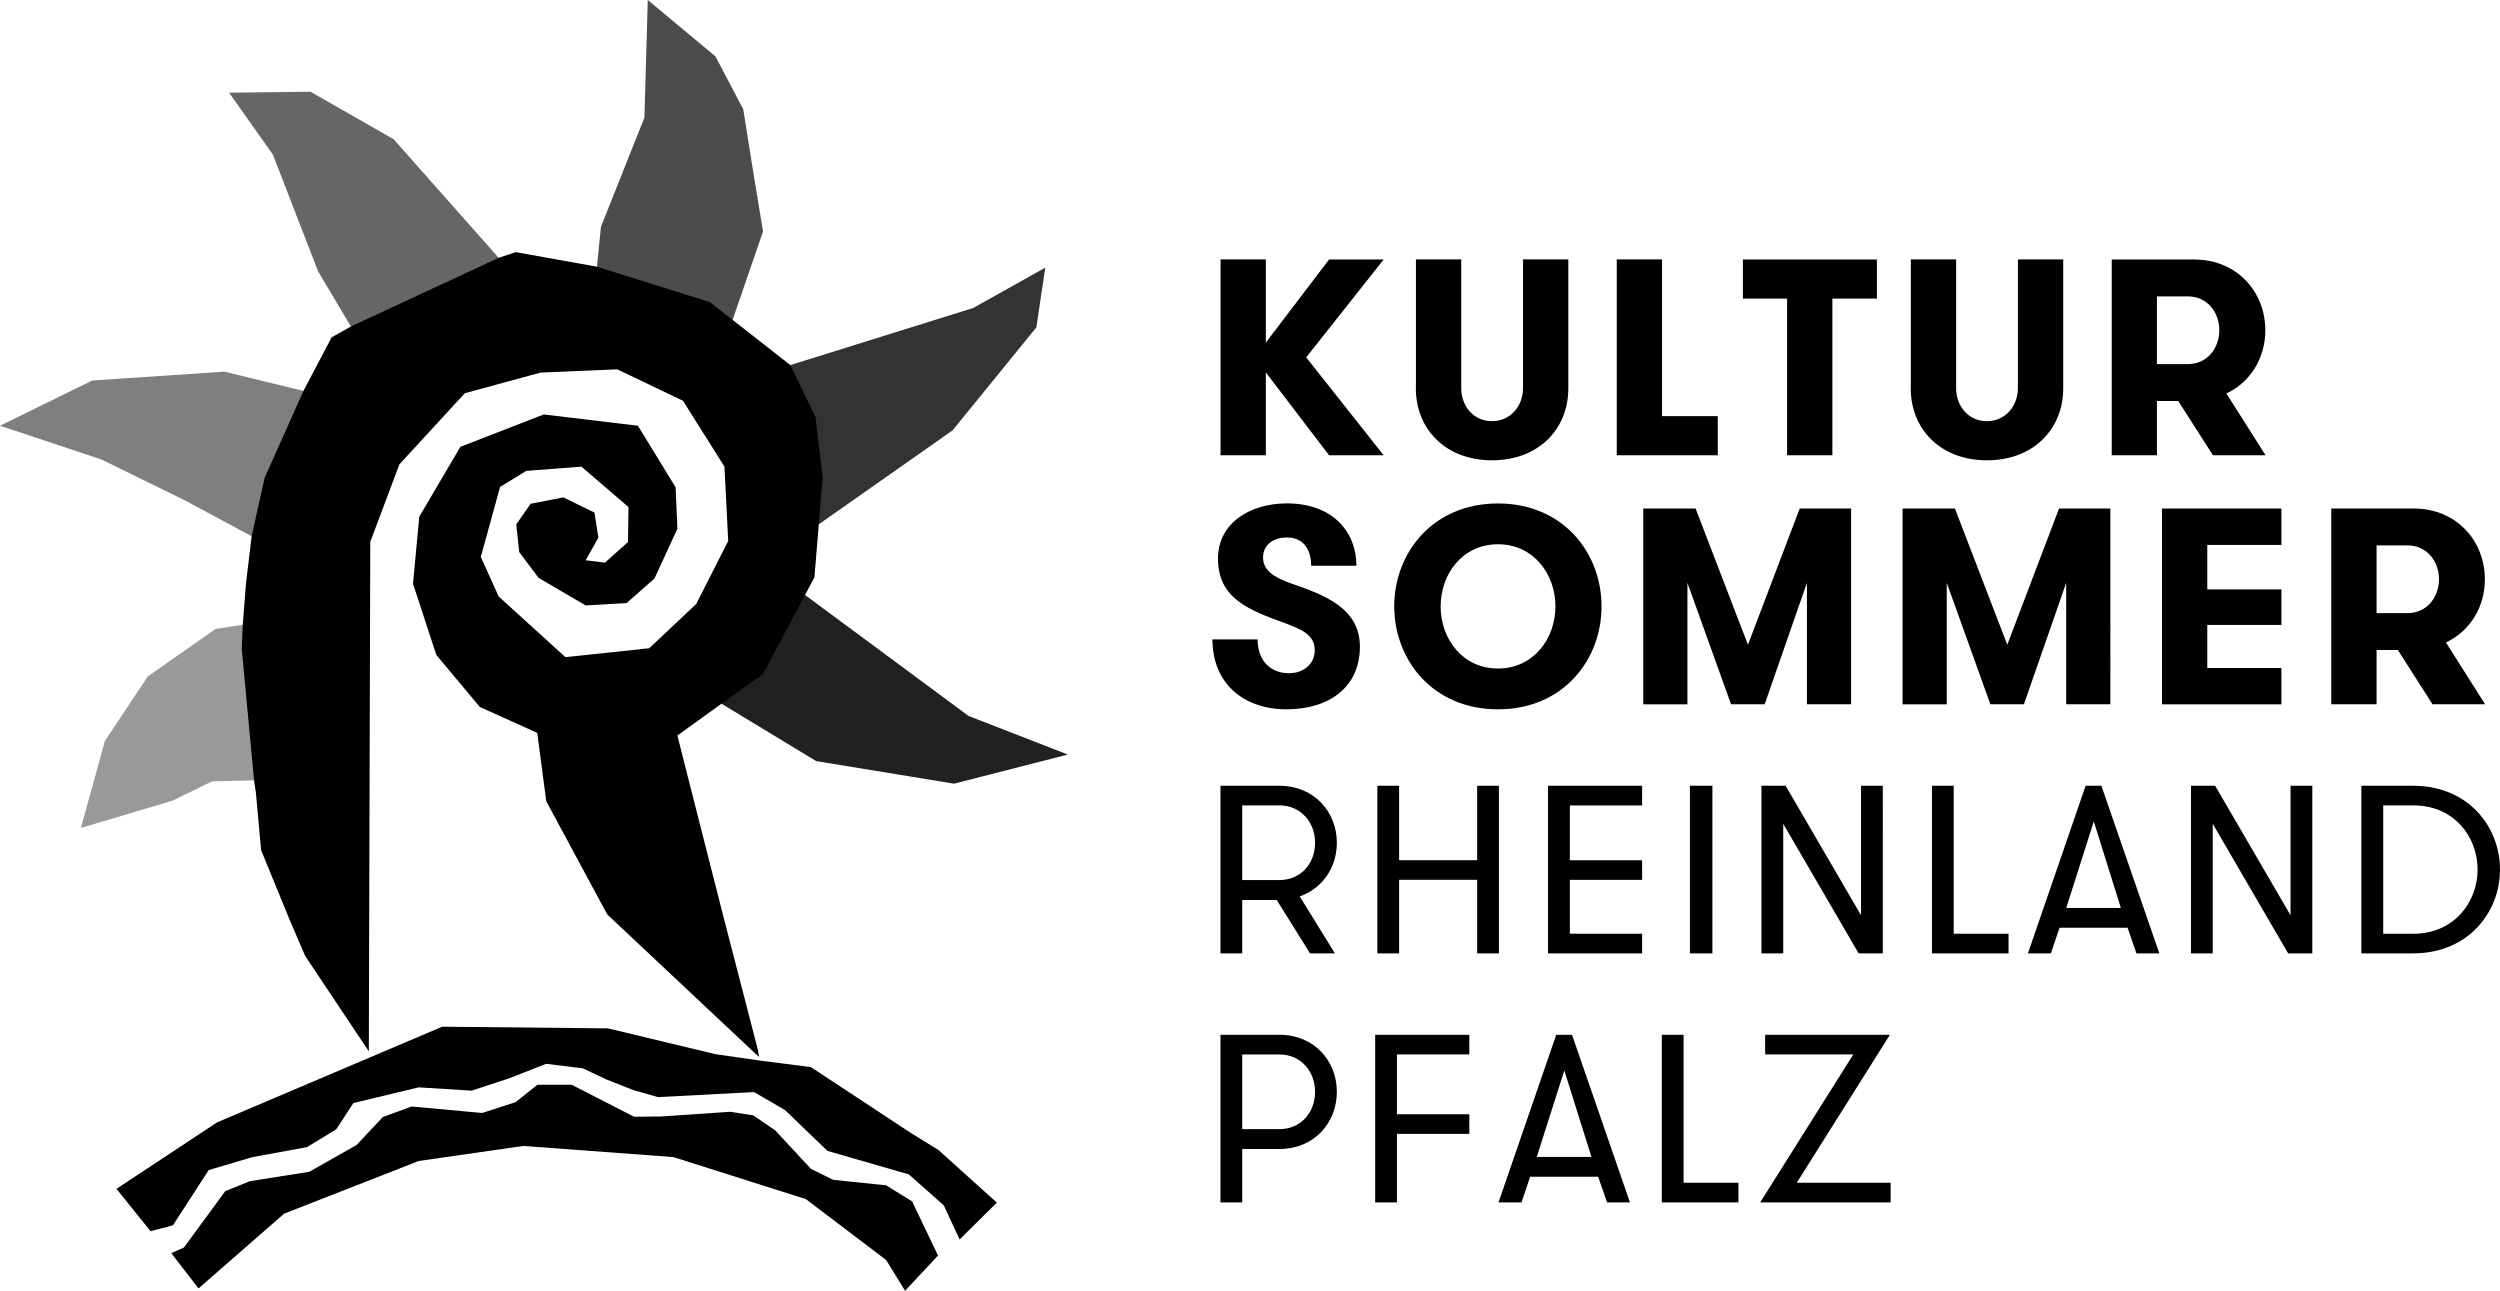 <?xml version="1.0" encoding="utf-8"?>
<!-- Generator: Adobe Illustrator 24.3.0, SVG Export Plug-In . SVG Version: 6.00 Build 0)  -->
<svg version="1.1" id="Ebene_1" xmlns="http://www.w3.org/2000/svg" xmlns:xlink="http://www.w3.org/1999/xlink" x="0px" y="0px"
	 viewBox="0 0 312.34 161.27" style="enable-background:new 0 0 312.34 161.27;" xml:space="preserve">
<style type="text/css">
	.st0{opacity:0.5;}
	.st1{opacity:0.4;}
	.st2{opacity:0.87;}
	.st3{opacity:0.8;}
	.st4{opacity:0.6;}
	.st5{opacity:0.7;}
</style>
<g>
	<path d="M220.54,131.73h11.01l-11.64,18.49h16.3v-2.45h-11.73l11.64-18.49h-15.59V131.73z M210.34,147.77v-18.49h-2.72v20.94h9.57
		v-2.45H210.34z M198.83,144.54H192l3.44-10.8L198.83,144.54z M203.64,150.22l-7.24-20.94h-1.97l-7.21,20.94h2.87l1.08-3.2h8.5
		l1.11,3.2H203.64z M183.57,131.73v-2.45h-11.76v20.94h2.72v-8.56h9.04v-2.45h-9.04v-7.48H183.57z M159.84,141.07h-4.64v-9.33h4.64
		c2.72,0,4.46,2.15,4.46,4.67C164.3,138.94,162.57,141.07,159.84,141.07 M152.48,150.22h2.72v-6.67h4.64c4.37,0,7.18-3.29,7.18-7.15
		c0-3.83-2.81-7.12-7.18-7.12h-7.36V150.22z"/>
	<path d="M301.49,100.62c5.15,0,8.05,3.95,8.05,8.02c0,4.04-2.9,8.02-8.05,8.02h-3.74v-16.04H301.49z M295.02,98.17v20.94h6.46
		c6.94,0,10.86-5.18,10.86-10.47c0-5.3-3.92-10.47-10.86-10.47H295.02z M276.75,98.17h-3.02v20.94h2.72v-16.19l9.42,16.19h3.02
		V98.17h-2.72v16.18L276.75,98.17z M264.97,113.43h-6.82l3.44-10.8L264.97,113.43z M269.78,119.11l-7.24-20.94h-1.97l-7.21,20.94
		h2.87l1.08-3.2h8.5l1.11,3.2H269.78z M244.09,116.66V98.17h-2.72v20.94h9.57v-2.45H244.09z M223.09,98.17h-3.02v20.94h2.72v-16.19
		l9.42,16.19h3.02V98.17h-2.72v16.18L223.09,98.17z M211.13,119.11h2.81V98.17h-2.81V119.11z M205.16,100.62v-2.45H193.4v20.94
		h11.76v-2.45h-9.03v-6.73h9.03v-2.45h-9.03v-6.85H205.16z M184.55,119.11h2.72V98.17h-2.72v9.3h-9.75v-9.3h-2.72v20.94h2.72v-9.19
		h9.75V119.11z M159.84,109.95h-4.64v-9.33h4.64c2.72,0,4.46,2.15,4.46,4.67C164.3,107.83,162.57,109.95,159.84,109.95
		 M152.48,119.11h2.72v-6.67h4.31l4.16,6.67h3.11l-4.4-7.12c2.87-0.99,4.64-3.65,4.64-6.7c0-3.83-2.81-7.12-7.18-7.12h-7.36V119.11z
		"/>
	<path d="M291.26,87.99h5.66v-6.78h2.66l4.33,6.78h6.57l-4.89-7.72c3.04-1.43,4.86-4.47,4.86-7.9c0-4.75-3.5-8.84-8.91-8.84h-10.28
		V87.99z M300.8,76.6h-3.88v-8.46h3.88c2.38,0,3.92,1.96,3.92,4.23C304.71,74.64,303.18,76.6,300.8,76.6 M285.03,68.07v-4.54h-14.92
		v24.47h14.92v-4.54h-9.26v-5.38h9.26v-4.44h-9.26v-5.56H285.03z M263.68,63.53h-6.43l-6.47,17.02l-6.54-17.02h-6.54v24.47h5.52
		V72.82l5.45,15.17h4.19l5.28-15.17v15.17h5.52V63.53z M231.28,63.53h-6.43l-6.47,17.02l-6.54-17.02h-6.54v24.47h5.52V72.82
		l5.45,15.17h4.2l5.28-15.17v15.17h5.52V63.53z M187.16,83.52c-4.47,0-7.17-3.74-7.17-7.76c0-4.02,2.69-7.76,7.17-7.76
		c4.44,0,7.17,3.74,7.17,7.76C194.33,79.78,191.6,83.52,187.16,83.52 M187.16,88.62c8.11,0,12.93-6.15,12.93-12.86
		c0-6.71-4.82-12.86-12.93-12.86c-8.14,0-12.97,6.15-12.97,12.86C174.2,82.47,179.02,88.62,187.16,88.62 M151.48,79.88
		c0,5.59,3.98,8.74,9.23,8.74c5.38,0,9.19-2.79,9.19-7.83c0-4.89-4.58-6.5-8.6-7.9c-2.06-0.73-3.5-1.61-3.5-3.22
		c0-1.68,1.36-2.52,2.97-2.52c1.96,0,3.04,1.36,3.04,3.53h5.66c0-4.16-2.9-7.79-8.7-7.79c-4.47,0-8.6,2.38-8.6,6.89
		c0,4.96,3.78,6.4,8.28,8.04c2.13,0.8,3.81,1.47,3.81,3.42c0,1.71-1.4,2.87-3.22,2.87c-2.31,0-3.92-1.57-3.92-4.23H151.48z"/>
	<path d="M263.82,56.88h5.66V50.1h2.66l4.34,6.78h6.57l-4.89-7.72c3.04-1.43,4.86-4.47,4.86-7.9c0-4.75-3.49-8.84-8.91-8.84h-10.28
		V56.88z M273.36,45.49h-3.88v-8.46h3.88c2.38,0,3.91,1.96,3.91,4.23C277.27,43.53,275.74,45.49,273.36,45.49 M238.72,48.53
		c0,5.03,3.67,8.98,9.51,8.98c5.87,0,9.54-3.95,9.54-8.98V32.41h-5.66v16.08c0,2.24-1.57,4.13-3.88,4.13
		c-2.31,0-3.84-1.89-3.84-4.13V32.41h-5.66V48.53z M223.27,56.88h5.66V37.31h5.56v-4.89h-16.74v4.89h5.52V56.88z M207.65,51.99
		V32.41h-5.66v24.47h12.62v-4.89H207.65z M176.89,48.53c0,5.03,3.67,8.98,9.51,8.98c5.87,0,9.54-3.95,9.54-8.98V32.41h-5.66v16.08
		c0,2.24-1.57,4.13-3.88,4.13c-2.31,0-3.84-1.89-3.84-4.13V32.41h-5.66V48.53z M166.05,56.88h6.82l-9.68-12.23l9.68-12.23h-6.82
		l-7.9,10.38V32.41h-5.66v24.47h5.66V46.53L166.05,56.88z"/>
</g>
<polygon points="79.22,139.52 82.57,139.49 91.24,138.9 94.11,139.35 96.86,141.23 101.31,146.03 104.08,147.4 110.71,148.09 
	113.96,150.1 117.19,156.86 113.08,161.27 110.71,157.42 100.68,149.81 84.12,144.56 65.38,143.17 52.31,145.05 35.5,151.63 
	24.8,160.97 21.4,156.56 22.98,155.86 28.14,148.82 31.22,147.57 38.64,146.4 44.55,143.05 47.83,139.56 51.43,138.24 60.24,139.05 
	64.41,137.7 67.15,135.52 71.41,135.52 "/>
<polygon points="117.25,143.68 124.54,150.25 119.89,154.85 117.91,150.59 113.54,146.72 103.38,143.79 98.08,138.69 94.21,136.44 
	82.21,137.07 79.12,136.19 75.87,134.91 72.8,133.47 68.23,132.91 63.62,134.72 58.92,136.26 52.31,135.85 44.15,137.81 
	42.02,141.08 38.35,143.32 31.52,144.57 26.08,146.18 21.6,153.09 18.81,153.82 14.55,148.53 27.11,140.23 55.25,128.27 
	75.96,128.48 89.41,131.71 94.92,132.5 101.31,133.32 113.8,141.55 "/>
<polygon class="st0" points="38.01,62.94 31.44,67 23.07,62.5 12.7,57.42 0,53.19 11.52,47.54 28.03,46.43 37.91,48.84 39.26,58.3 
	"/>
<polygon class="st1" points="34.8,91.15 31.74,97.5 26.5,97.62 21.53,100.04 10.11,103.44 13.11,92.56 18.46,84.51 26.92,78.58 
	30.33,78.05 34.08,88.66 "/>
<polygon class="st2" points="100.57,74.33 121.01,89.45 133.41,94.27 119.19,97.91 101.97,95.09 90.14,87.92 92.82,79.19 "/>
<polygon class="st3" points="98.74,45.61 121.58,38.48 130.59,33.44 129.48,40.9 119.01,53.77 102.29,65.51 99.79,56.87 "/>
<polygon class="st4" points="54.97,39.2 43.84,40.79 39.75,33.92 34.09,19.31 28.62,11.58 38.79,11.46 49.19,17.4 62.3,32.21 
	59.62,37.59 "/>
<polygon class="st5" points="80.86,39.73 74.58,33.32 75.08,28.34 80.51,14.69 80.93,0 89.39,7.05 92.86,13.65 93.92,20.33 
	95.33,28.92 91.53,39.96 "/>
<polygon points="64.43,31.5 74.58,33.32 88.68,37.74 98.74,45.61 101.89,52.14 102.78,59.64 101.75,72.13 95.29,84.25 90.14,87.92 
	84.63,91.89 85.79,96.48 90.36,114.44 94.69,131.17 94.84,132.07 75.87,114.25 68.25,100.11 67.12,91.56 59.95,88.33 54.51,81.82 
	51.6,72.93 52.38,64.56 57.52,55.82 67.94,51.78 79.7,53.19 84.41,60.89 84.63,66.06 81.77,72.27 78.29,75.34 73.17,75.64 
	67.29,72.2 64.87,68.97 64.5,65.51 66.29,62.94 70.38,62.14 74.27,64.04 74.76,67.17 73.17,70 75.58,70.29 78.46,67.72 78.52,63.35 
	72.64,58.3 65.75,58.83 62.48,60.83 60.07,69.58 62.3,74.52 70.64,82.1 81.11,80.99 86.98,75.46 90.98,67.59 90.51,58.3 
	85.33,50.07 77.11,46.14 67.53,46.55 58.07,49.13 49.9,58.01 46.26,67.7 46.08,131.35 38.13,119.44 36.2,114.95 32.62,106.21 
	31.97,99.03 31.74,97.5 30.2,81.01 30.33,78.05 30.74,72.82 31.44,67 33.06,59.71 37.91,48.84 41.43,42.15 43.84,40.79 62.3,32.21 
	"/>
</svg>
